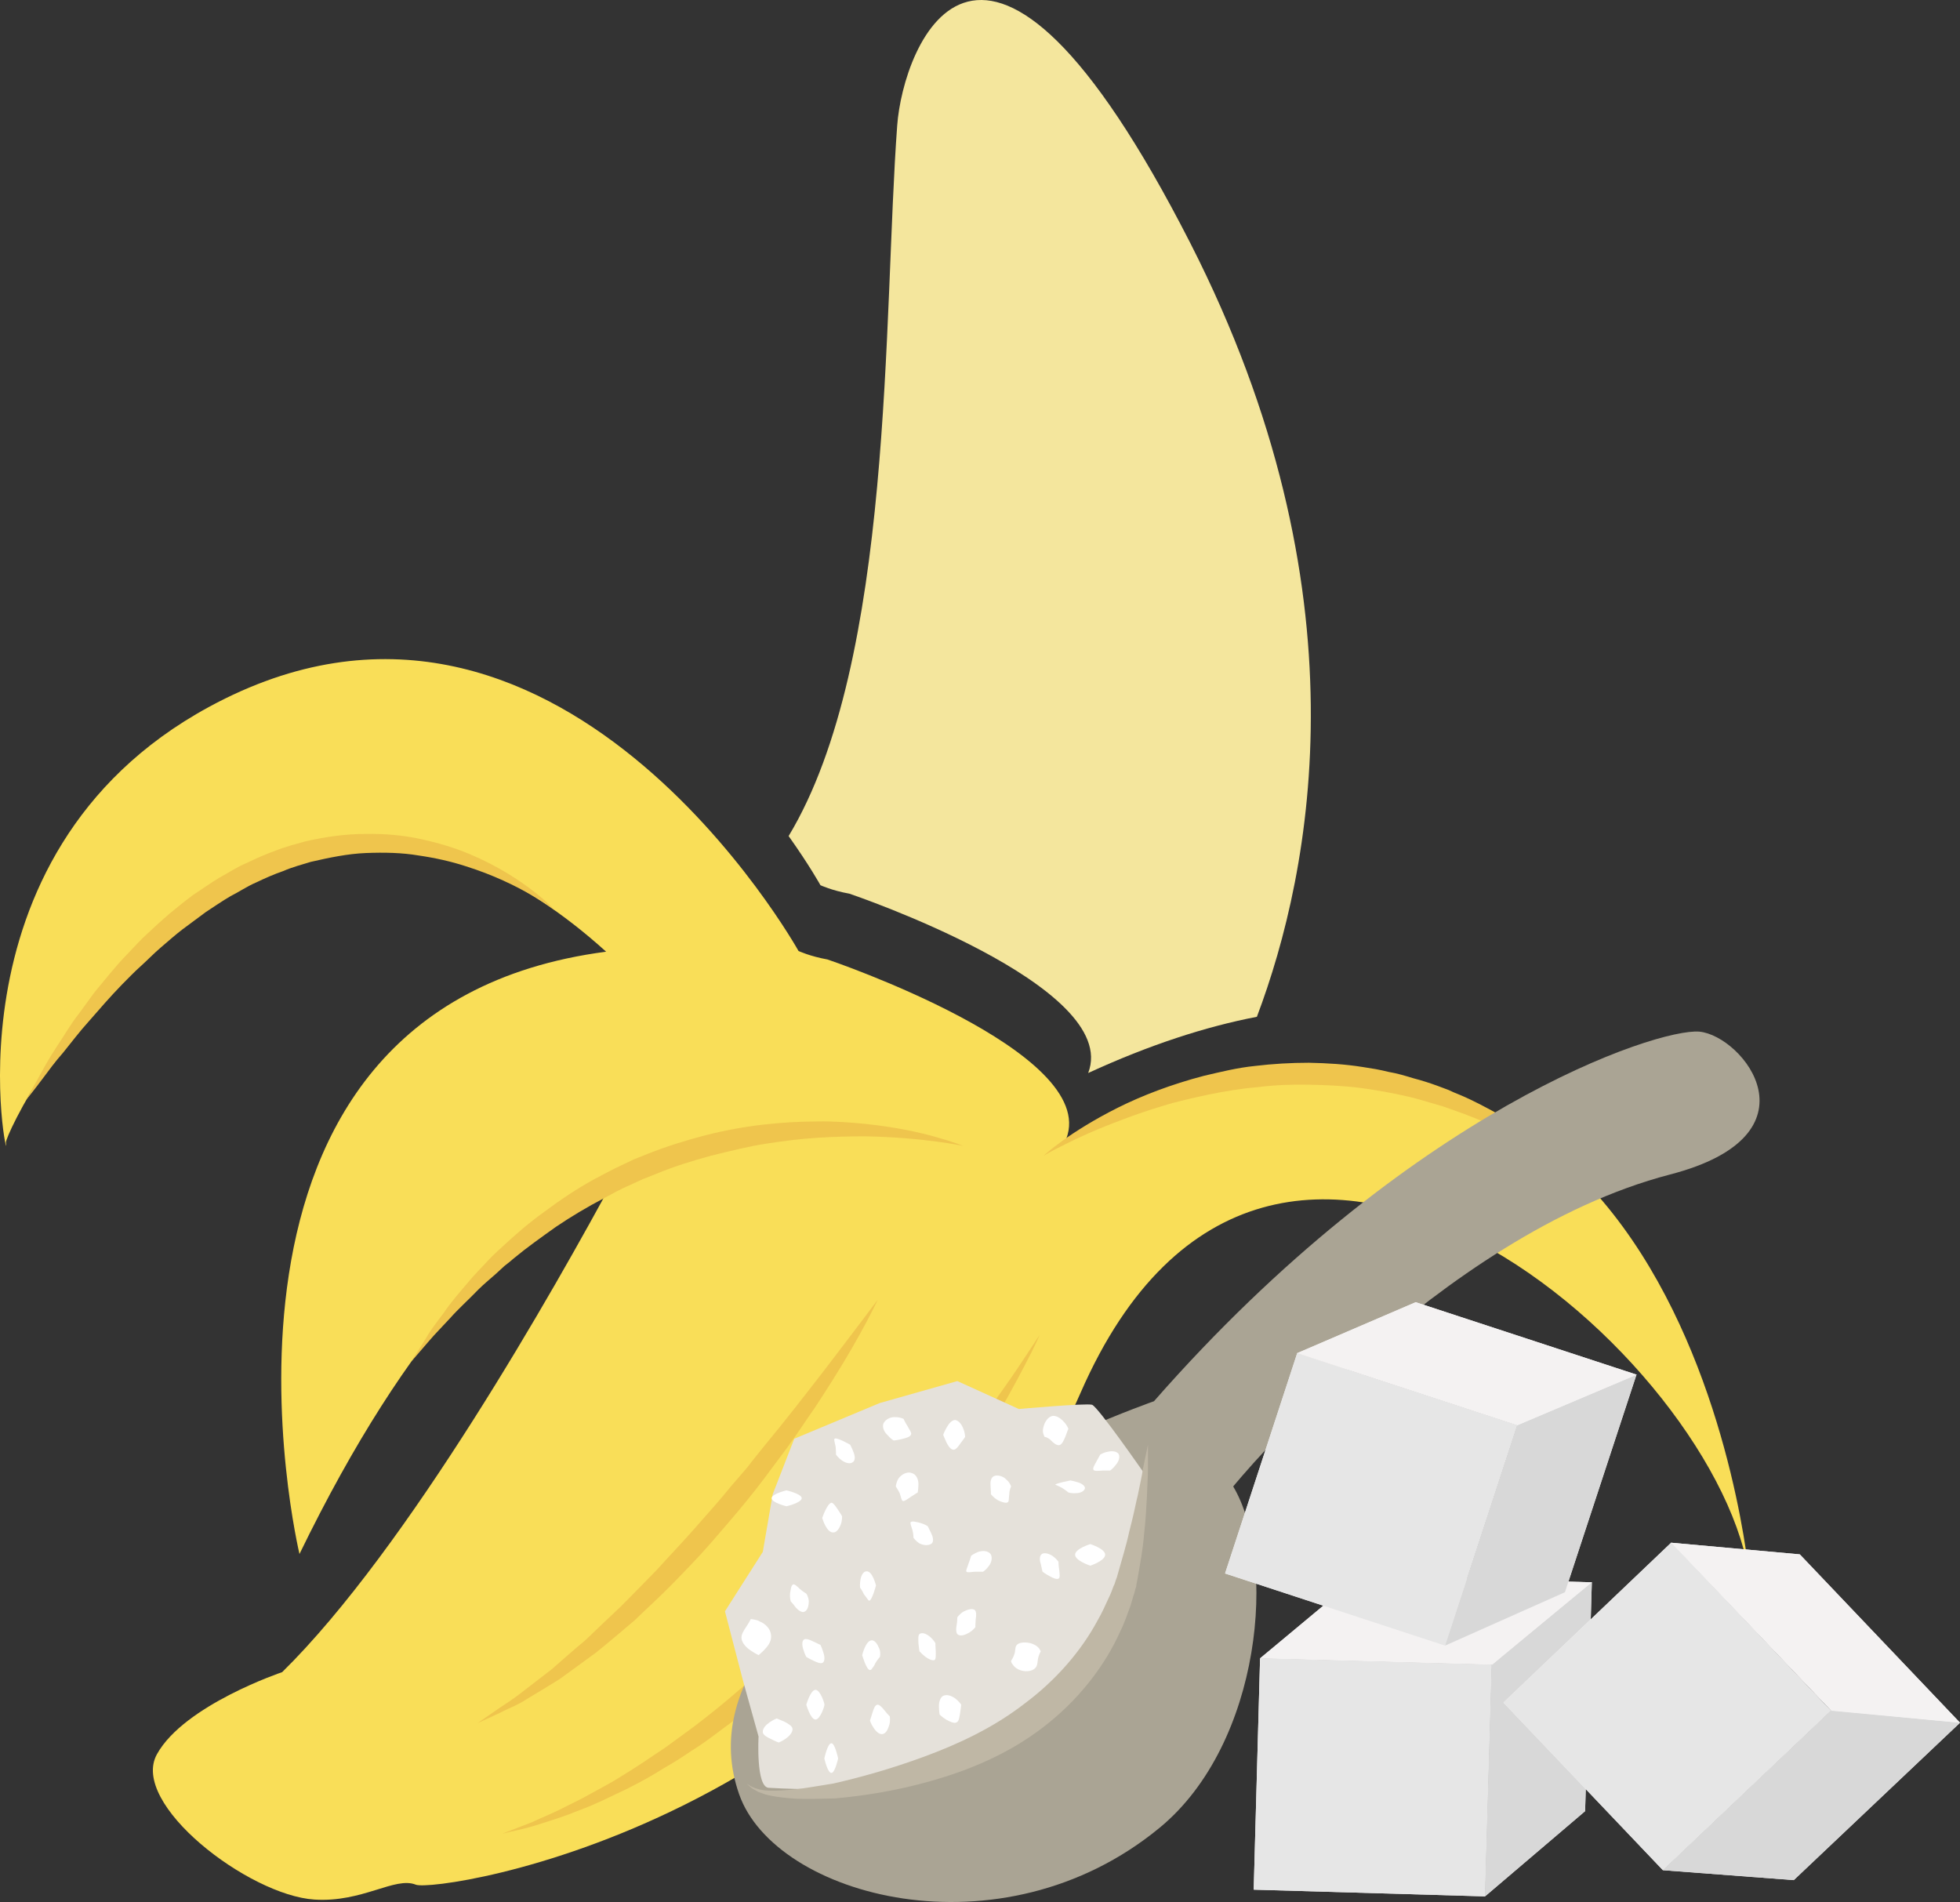 <?xml version="1.0" encoding="UTF-8" standalone="no"?>
<svg
   xmlns:dc="http://purl.org/dc/elements/1.1/"
   xmlns:cc="http://creativecommons.org/ns#"
   xmlns:rdf="http://www.w3.org/1999/02/22-rdf-syntax-ns#"
   xmlns:svg="http://www.w3.org/2000/svg"
   xmlns="http://www.w3.org/2000/svg"
   id="svg113"
   viewBox="0 0 5541.784 5377.784"
   style="clip-rule:evenodd;fill-rule:evenodd;image-rendering:optimizeQuality;shape-rendering:geometricPrecision;text-rendering:geometricPrecision"
   version="1.1"
   height="53.778mm"
   width="55.418mm"
   xml:space="preserve"><rect x="0" y="0" width="5541.784" height="5377.784" fill="#333333" stroke="none"/>
 <defs
   id="defs4">
  <style
   id="style2"
   type="text/css">
   <![CDATA[
    .fil6 {fill:#AAA494;fill-rule:nonzero}
    .fil8 {fill:#BFB7A5;fill-rule:nonzero}
    .fil5 {fill:#D8D8D8;fill-rule:nonzero}
    .fil7 {fill:#E5E1DA;fill-rule:nonzero}
    .fil4 {fill:#E6E6E6;fill-rule:nonzero}
    .fil2 {fill:#EFC54D;fill-rule:nonzero}
    .fil0 {fill:#F4E69D;fill-rule:nonzero}
    .fil3 {fill:#F4F2F2;fill-rule:nonzero}
    .fil1 {fill:#F9DE58;fill-rule:nonzero}
    .fil9 {fill:white;fill-rule:nonzero}
   ]]>
  </style>
 </defs>
 <g
   transform="translate(-7785.216,-11805.152)"
   id="Vrstva_x0020_1">
  <path
   style="fill:#f4e69d;fill-rule:nonzero"
   id="path7"
   d="m 10105,14308 c 0,0 32,15 82,24 0,0 770,260 675,507 174,-80 332,-131 477,-159 157,-416 312,-1206 -188,-2187 -589,-1155 -813,-556 -829,-333 -40,538 -9,1515 -307,2009 59,83 90,139 90,139 z"
   class="fil0" />
  <path
   style="fill:#f9de58;fill-rule:nonzero"
   id="path9"
   d="m 10800,15025 c 95,-247 -675,-507 -675,-507 -50,-9 -82,-24 -82,-24 0,0 -683,-1225 -1667,-690 -775,421 -559,1340 -574,1232 -5,-38 699,-1442 1697,-540 -1236,162 -867,1703 -867,1703 309,-636 615,-940 896,-1073 -177,328 -590,1058 -945,1407 0,0 -277,93 -354,232 -78,140 259,399 445,411 136,9 228,-66 287,-42 59,23 1343,-163 1880,-1392 538,-1229 1822,-85 1892,535 0,0 -176,-2056 -1933,-1252 z"
   class="fil1" />
  <path
   style="fill:#efc54d;fill-rule:nonzero"
   id="path11"
   d="m 10725,15579 c 0,0 -13,31 -40,82 -27,52 -66,125 -119,210 -53,85 -119,182 -195,281 -39,49 -79,100 -123,149 -43,50 -89,98 -136,146 -47,47 -96,93 -146,137 -50,43 -101,83 -152,120 -25,19 -50,37 -76,53 -25,17 -50,33 -75,47 -49,31 -97,56 -143,77 -22,11 -44,21 -65,30 -21,9 -42,16 -61,24 -38,14 -72,24 -100,33 -28,8 -50,13 -65,16 -15,4 -24,6 -24,6 0,0 31,-12 85,-33 27,-13 59,-25 95,-44 18,-9 37,-18 57,-29 20,-11 40,-22 62,-34 22,-12 43,-26 66,-40 22,-14 45,-29 68,-45 24,-15 47,-32 71,-50 24,-17 48,-35 72,-54 49,-38 97,-80 145,-122 49,-43 96,-89 142,-135 93,-93 181,-192 260,-286 39,-48 77,-94 112,-139 34,-45 67,-88 96,-128 59,-80 107,-147 139,-196 32,-48 50,-76 50,-76 z"
   class="fil2" />
  <path
   style="fill:#efc54d;fill-rule:nonzero"
   id="path13"
   d="m 10267,15480 c 0,0 -44,95 -128,228 -21,32 -43,69 -69,105 -25,37 -52,77 -82,116 -29,39 -59,80 -92,120 -32,40 -67,79 -101,119 -34,39 -71,77 -107,114 -36,37 -74,71 -109,105 -38,32 -74,63 -109,91 -37,27 -71,52 -103,75 -34,21 -65,40 -92,56 -27,18 -54,27 -74,38 -41,19 -65,30 -65,30 0,0 21,-15 59,-41 19,-13 42,-27 67,-47 25,-19 53,-41 83,-64 30,-26 61,-54 95,-82 32,-31 66,-63 101,-96 34,-34 69,-70 104,-106 34,-38 70,-75 104,-114 34,-39 69,-77 101,-117 16,-19 33,-38 49,-57 15,-20 31,-39 46,-58 62,-75 117,-146 165,-208 95,-124 157,-207 157,-207 z"
   class="fil2" />
  <path
   style="fill:#efc54d;fill-rule:nonzero"
   id="path15"
   d="m 10508,15045 c 0,0 -111,-24 -277,-27 -41,0 -86,1 -133,4 -48,3 -97,9 -148,17 -51,8 -102,21 -155,34 -51,14 -104,30 -154,51 l -38,15 -37,17 c -26,11 -49,24 -73,37 -48,25 -93,52 -136,81 -42,30 -83,59 -119,89 -9,8 -18,15 -27,22 -9,8 -17,16 -25,23 -17,15 -34,29 -48,43 -29,30 -58,56 -80,81 -23,25 -44,46 -60,65 -32,37 -50,58 -50,58 0,0 15,-24 41,-65 12,-22 30,-45 51,-73 19,-29 45,-58 72,-90 14,-17 29,-32 45,-49 15,-17 32,-33 51,-50 35,-33 75,-67 118,-98 43,-32 89,-63 138,-90 25,-13 50,-27 76,-39 l 38,-18 40,-16 c 53,-21 108,-38 162,-52 55,-14 110,-24 163,-30 53,-6 104,-9 153,-9 49,-1 95,3 137,7 85,9 154,24 202,38 47,13 73,24 73,24 z"
   class="fil2" />
  <path
   style="fill:#efc54d;fill-rule:nonzero"
   id="path17"
   d="m 9354,14379 c 0,0 -23,-18 -66,-43 -43,-25 -107,-57 -187,-82 -40,-13 -84,-23 -132,-30 -47,-8 -97,-9 -149,-7 -51,2 -104,13 -156,25 -26,8 -53,15 -78,26 -26,9 -51,20 -76,32 -26,11 -49,27 -73,39 -24,14 -47,30 -70,45 -22,16 -44,33 -66,49 -21,16 -41,34 -61,51 -20,17 -38,36 -57,53 -19,17 -36,35 -53,52 -34,35 -64,70 -92,102 -29,32 -52,63 -74,90 -23,26 -41,51 -56,71 -30,40 -48,62 -48,62 0,0 14,-25 38,-69 12,-22 27,-49 46,-78 20,-29 39,-64 66,-98 13,-18 26,-36 40,-55 14,-18 30,-36 46,-56 16,-19 32,-38 51,-57 18,-19 36,-39 56,-57 20,-19 41,-38 62,-56 22,-18 44,-36 67,-53 25,-16 48,-33 73,-48 26,-14 51,-31 78,-42 27,-13 54,-25 82,-35 27,-11 56,-18 84,-26 57,-13 114,-21 170,-21 55,-1 109,4 158,15 50,11 96,25 136,42 81,34 142,75 182,106 40,31 59,53 59,53 z"
   class="fil2" />
  <path
   style="fill:#efc54d;fill-rule:nonzero"
   id="path19"
   d="m 10736,15073 c 0,0 18,-17 54,-43 35,-25 88,-59 156,-93 68,-34 151,-66 243,-90 47,-11 95,-23 145,-28 50,-6 101,-9 152,-9 51,1 102,4 152,12 12,2 25,4 37,6 12,2 24,5 37,8 24,4 47,11 70,18 23,6 45,13 67,21 11,4 21,8 32,12 10,5 20,9 30,13 41,17 77,37 110,55 32,20 63,37 87,56 25,18 47,33 64,47 33,29 52,45 52,45 0,0 -22,-12 -59,-34 -19,-12 -43,-23 -69,-38 -26,-15 -58,-27 -91,-44 -34,-14 -71,-30 -110,-43 -10,-4 -20,-7 -31,-11 -10,-3 -20,-6 -31,-9 -21,-6 -43,-13 -65,-18 -22,-5 -45,-10 -68,-14 -23,-4 -46,-8 -70,-11 -47,-6 -96,-8 -144,-9 -49,-1 -98,1 -145,7 -48,4 -94,12 -139,21 -45,10 -88,19 -129,32 -40,12 -78,25 -112,38 -70,26 -126,51 -165,71 -39,19 -60,32 -60,32 z"
   class="fil2" />
  <g
   id="_553933040">
   <polygon
   style="fill:#f4f2f2;fill-rule:nonzero"
   id="polygon21"
   points="11984,17167 12003,16512 11348,16494 11330,17148 "
   class="fil3" />
   <polygon
   style="fill:#f4f2f2;fill-rule:nonzero"
   id="polygon23"
   points="11629,16260 11348,16494 12003,16512 12003,16513 11984,17167 12267,16926 12286,16279 "
   class="fil3" />
   <polygon
   style="fill:#e6e6e6;fill-rule:nonzero"
   id="polygon25"
   points="11348,16494 12003,16512 11984,17167 11330,17148 "
   class="fil4" />
   <polygon
   style="fill:#d8d8d8;fill-rule:nonzero"
   id="polygon27"
   points="12267,16926 11984,17167 12003,16513 12286,16278 "
   class="fil5" />
   <polygon
   style="fill:#f4f2f2;fill-rule:nonzero"
   id="polygon29"
   points="12286,16279 12003,16512 11348,16494 11629,16260 "
   class="fil3" />
   <path
   style="fill:#aaa494;fill-rule:nonzero"
   id="path31"
   d="m 9875,16878 c 101,290 740,465 1189,95 290,-239 332,-758 208,-965 0,0 582,-712 1235,-882 432,-112 207,-392 83,-404 -119,-10 -818,219 -1542,1045 0,0 -1392,487 -1173,1111 z"
   class="fil6" />
   <path
   style="fill:#e5e1da;fill-rule:nonzero"
   id="path33"
   d="m 9959,16860 c 387,23 982,-39 1060,-891 0,0 -129,-186 -146,-192 -17,-5 -207,12 -207,12 l -174,-79 -219,62 -242,101 -61,157 -28,163 -107,168 51,196 44,158 c 0,0 -8,144 29,145 z"
   class="fil7" />
   <path
   style="fill:#bfb7a5;fill-rule:nonzero"
   id="path35"
   d="m 11031,15890 c 0,0 0,24 0,68 0,22 -2,48 -3,80 -1,15 -2,32 -3,50 -1,17 -3,36 -5,55 -3,40 -11,83 -19,129 -1,6 -3,12 -3,18 -2,6 -4,12 -5,18 -4,11 -7,23 -11,36 -9,24 -17,49 -29,73 -44,99 -120,197 -220,273 -99,76 -211,121 -313,150 -101,29 -195,43 -274,50 -40,1 -76,2 -108,1 -31,-2 -58,-5 -80,-10 -11,-2 -20,-7 -28,-9 -8,-5 -15,-8 -19,-11 -9,-7 -14,-12 -14,-12 1,-1 19,18 63,19 21,1 47,-1 78,-4 31,-4 65,-10 103,-16 75,-17 162,-41 257,-76 95,-35 195,-81 284,-150 90,-67 161,-150 207,-236 13,-22 22,-44 32,-65 5,-10 9,-21 13,-32 3,-5 4,-10 6,-16 2,-5 4,-10 5,-15 12,-43 25,-84 33,-122 5,-19 9,-36 13,-53 4,-17 7,-34 11,-49 6,-30 12,-56 15,-77 9,-43 14,-67 14,-67 z"
   class="fil8" />
   <path
   style="fill:#ffffff;fill-rule:nonzero"
   id="path37"
   d="m 10116,16625 c 2,0 -11,42 -25,42 -14,0 -26,-42 -26,-42 0,0 12,-42 26,-42 14,0 27,42 25,42 z"
   class="fil9" />
   <path
   style="fill:#ffffff;fill-rule:nonzero"
   id="path39"
   d="m 10105,16456 c 0,0 5,10 8,21 4,11 5,24 -1,29 -5,4 -16,0 -26,-5 -11,-5 -21,-11 -21,-11 0,0 -5,-9 -8,-20 -4,-11 -5,-24 1,-29 5,-4 16,0 26,5 11,5 21,10 21,10 z"
   class="fil9" />
   <path
   style="fill:#ffffff;fill-rule:nonzero"
   id="path41"
   d="m 10065,16311 c 0,0 6,8 7,21 0,13 -3,26 -12,30 -7,4 -18,-4 -25,-12 -7,-10 -14,-17 -14,-17 0,0 -3,-10 -2,-22 2,-12 3,-24 9,-26 3,-2 12,6 19,13 8,7 18,13 18,13 z"
   class="fil9" />
   <path
   style="fill:#ffffff;fill-rule:nonzero"
   id="path43"
   d="m 10166,16092 c 0,0 1,10 -3,22 -4,12 -12,24 -21,24 -20,2 -32,-41 -32,-41 0,0 14,-41 26,-43 5,0 12,10 18,19 7,10 12,19 12,19 z"
   class="fil9" />
   <path
   style="fill:#ffffff;fill-rule:nonzero"
   id="path45"
   d="m 10262,16288 c 0,0 -11,42 -19,43 -3,0 -8,-10 -15,-18 -5,-11 -11,-19 -11,-19 0,0 -1,-11 1,-22 2,-12 8,-24 17,-24 17,-2 27,40 27,40 z"
   class="fil9" />
   <path
   style="fill:#ffffff;fill-rule:nonzero"
   id="path47"
   d="m 10273,16490 c 0,0 -8,9 -13,18 -2,5 -5,10 -8,13 -2,4 -4,6 -7,6 -10,0 -22,-42 -22,-42 0,0 10,-43 28,-42 4,0 9,4 12,8 4,5 6,11 9,17 4,12 1,22 1,22 z"
   class="fil9" />
   <path
   style="fill:#ffffff;fill-rule:nonzero"
   id="path49"
   d="m 10301,16658 c 0,0 2,11 -1,23 -4,13 -9,25 -19,27 -9,2 -19,-7 -26,-18 -7,-10 -10,-20 -10,-20 0,0 3,-10 7,-22 3,-10 7,-22 14,-23 5,-1 14,8 20,16 7,9 15,17 15,17 z"
   class="fil9" />
   <path
   style="fill:#ffffff;fill-rule:nonzero"
   id="path51"
   d="m 9930,16485 c 0,0 -10,-5 -22,-13 -12,-8 -24,-20 -26,-33 -2,-12 6,-23 13,-34 7,-10 13,-22 13,-22 0,0 3,0 8,1 4,1 12,2 18,6 15,6 29,20 31,36 3,17 -6,30 -16,41 -9,10 -19,18 -19,18 z"
   class="fil9" />
   <path
   style="fill:#ffffff;fill-rule:nonzero"
   id="path53"
   d="m 9987,16732 c 0,0 -11,-4 -22,-10 -11,-5 -22,-11 -23,-19 -1,-11 9,-21 19,-28 10,-7 20,-11 20,-11 0,0 11,4 22,9 11,6 22,12 23,20 1,10 -9,21 -19,28 -10,7 -20,11 -20,11 z"
   class="fil9" />
   <path
   style="fill:#ffffff;fill-rule:nonzero"
   id="path55"
   d="m 10155,16777 c 0,0 -9,41 -19,41 -11,0 -20,-41 -20,-41 0,0 9,-43 20,-43 10,0 19,43 19,43 z"
   class="fil9" />
   <path
   style="fill:#ffffff;fill-rule:nonzero"
   id="path57"
   d="m 10503,16625 c 0,0 -1,10 -3,23 -2,11 -3,24 -10,27 -7,4 -19,-2 -30,-8 -11,-7 -18,-14 -18,-14 0,0 -2,-11 -2,-24 0,-12 4,-25 12,-29 11,-5 24,0 35,8 10,8 16,17 16,17 z"
   class="fil9" />
   <path
   style="fill:#ffffff;fill-rule:nonzero"
   id="path59"
   d="m 10430,16451 c 0,0 0,11 1,23 0,11 1,23 -4,25 -6,2 -17,-3 -26,-10 -9,-7 -16,-15 -16,-15 0,0 -2,-11 -3,-23 0,-12 -2,-24 5,-27 9,-4 21,3 29,10 9,8 14,17 14,17 z"
   class="fil9" />
   <path
   style="fill:#ffffff;fill-rule:nonzero"
   id="path61"
   d="m 10408,16120 c 0,0 5,9 10,20 5,10 8,22 2,29 -9,7 -23,6 -35,0 -11,-7 -17,-16 -17,-16 0,0 0,-11 -3,-22 -3,-9 -7,-20 -5,-22 4,-4 15,-1 27,2 11,3 21,9 21,9 z"
   class="fil9" />
   <path
   style="fill:#ffffff;fill-rule:nonzero"
   id="path63"
   d="m 10189,15890 c 0,0 5,9 9,20 5,11 6,24 -1,29 -9,7 -22,2 -32,-5 -10,-7 -16,-16 -16,-16 0,0 0,-11 -1,-22 -2,-11 -6,-22 -3,-23 6,-5 44,17 44,17 z"
   class="fil9" />
   <path
   style="fill:#ffffff;fill-rule:nonzero"
   id="path65"
   d="m 10009,16019 c 0,0 43,10 43,22 0,13 -43,23 -43,23 0,0 -42,-10 -42,-23 0,-12 42,-22 42,-22 z"
   class="fil9" />
   <path
   style="fill:#ffffff;fill-rule:nonzero"
   id="path67"
   d="m 10514,15868 c 0,0 -6,9 -13,18 -7,10 -14,19 -20,18 -8,0 -15,-11 -20,-21 -5,-11 -9,-21 -9,-21 0,0 4,-11 10,-21 6,-11 15,-21 24,-21 11,2 19,14 23,25 5,12 5,23 5,23 z"
   class="fil9" />
   <path
   style="fill:#ffffff;fill-rule:nonzero"
   id="path69"
   d="m 10380,16025 c 0,0 -10,6 -19,12 -10,7 -20,14 -23,12 -4,-1 -5,-11 -9,-22 -5,-10 -11,-19 -11,-19 0,0 1,-12 8,-23 8,-11 24,-20 37,-15 14,4 19,19 19,31 0,13 -2,24 -2,24 z"
   class="fil9" />
   <path
   style="fill:#ffffff;fill-rule:nonzero"
   id="path71"
   d="m 10340,15817 c 0,0 5,11 11,20 5,10 13,20 10,24 -2,7 -14,10 -26,13 -11,3 -23,4 -23,4 0,0 -9,-5 -17,-15 -9,-8 -16,-21 -12,-33 6,-12 20,-19 34,-18 14,0 23,5 23,5 z"
   class="fil9" />
   <path
   style="fill:#ffffff;fill-rule:nonzero"
   id="path73"
   d="m 10644,16008 c 0,0 -5,10 -5,21 -2,11 0,22 -5,24 -5,3 -18,-1 -29,-7 -11,-7 -18,-16 -18,-16 0,0 0,-11 -1,-22 -1,-12 0,-24 9,-29 10,-5 27,0 35,9 11,9 14,20 14,20 z"
   class="fil9" />
   <path
   style="fill:#ffffff;fill-rule:nonzero"
   id="path75"
   d="m 10565,16249 c 0,0 -10,0 -23,0 -11,1 -22,3 -24,0 -3,-3 3,-13 6,-24 4,-10 7,-21 7,-21 0,0 9,-7 20,-11 12,-4 27,-4 35,6 6,9 3,24 -5,34 -7,10 -16,16 -16,16 z"
   class="fil9" />
   <path
   style="fill:#ffffff;fill-rule:nonzero"
   id="path77"
   d="m 10543,16406 c 0,0 -7,9 -17,15 -12,7 -24,11 -32,6 -6,-3 -6,-16 -4,-27 2,-10 2,-22 2,-22 0,0 6,-9 17,-16 12,-6 24,-10 32,-5 5,4 5,16 3,26 -1,12 -1,23 -1,23 z"
   class="fil9" />
   <path
   style="fill:#ffffff;fill-rule:nonzero"
   id="path79"
   d="m 10728,16474 c 0,0 -6,10 -8,22 -2,12 -1,22 -12,29 -12,8 -35,7 -49,-3 -6,-4 -10,-10 -13,-14 -2,-4 -2,-7 -2,-7 0,0 7,-10 10,-21 3,-11 0,-21 10,-27 10,-6 32,-5 45,2 7,3 12,8 15,12 2,4 4,7 4,7 z"
   class="fil9" />
   <path
   style="fill:#ffffff;fill-rule:nonzero"
   id="path81"
   d="m 10778,16221 c 0,0 0,11 2,22 1,11 3,22 -1,25 -5,4 -17,-1 -27,-7 -10,-5 -19,-12 -19,-12 0,0 -3,-11 -5,-22 -4,-11 -4,-23 3,-28 7,-5 21,-1 31,6 10,7 16,16 16,16 z"
   class="fil9" />
   <path
   style="fill:#ffffff;fill-rule:nonzero"
   id="path83"
   d="m 10812,15991 c 0,0 10,2 20,5 11,3 21,10 21,17 -2,9 -14,14 -26,14 -11,1 -21,-2 -21,-2 0,0 -8,-7 -18,-13 -9,-5 -19,-9 -19,-9 1,-4 43,-12 43,-12 z"
   class="fil9" />
   <path
   style="fill:#ffffff;fill-rule:nonzero"
   id="path85"
   d="m 10806,15845 c 0,0 -4,9 -8,21 -5,12 -10,23 -17,25 -8,2 -17,-6 -24,-13 -4,-5 -10,-7 -13,-9 -3,-1 -5,-1 -5,-1 0,0 -8,-12 -4,-26 3,-15 12,-29 24,-33 12,-3 25,6 34,16 9,9 13,20 13,20 z"
   class="fil9" />
   <path
   style="fill:#ffffff;fill-rule:nonzero"
   id="path87"
   d="m 10924,15963 c 0,0 -10,0 -22,0 -12,1 -23,2 -25,-2 -3,-4 3,-14 8,-23 6,-11 11,-20 11,-20 0,0 9,-6 21,-8 12,-3 25,-2 31,6 5,9 0,22 -8,31 -7,10 -16,16 -16,16 z"
   class="fil9" />
   <path
   style="fill:#ffffff;fill-rule:nonzero"
   id="path89"
   d="m 10868,16232 c 0,0 -43,-14 -43,-31 0,-17 43,-30 43,-30 0,0 42,13 42,30 0,17 -42,31 -42,31 z"
   class="fil9" />
   <polygon
   style="fill:#f4f2f2;fill-rule:nonzero"
   id="polygon91"
   points="12487,17093 12962,16642 12510,16167 12036,16619 "
   class="fil3" />
   <polygon
   style="fill:#f4f2f2;fill-rule:nonzero"
   id="polygon93"
   points="12874,16200 12510,16167 12962,16641 12962,16642 12487,17093 12857,17121 13327,16676 "
   class="fil3" />
   <polygon
   style="fill:#e6e6e6;fill-rule:nonzero"
   id="polygon95"
   points="12511,16167 12962,16642 12487,17093 12036,16619 "
   class="fil4" />
   <polygon
   style="fill:#d8d8d8;fill-rule:nonzero"
   id="polygon97"
   points="12857,17121 12487,17093 12962,16642 13327,16676 "
   class="fil5" />
   <polygon
   style="fill:#f4f2f2;fill-rule:nonzero"
   id="polygon99"
   points="13327,16676 12962,16641 12510,16167 12874,16200 "
   class="fil3" />
   <polygon
   style="fill:#f4f2f2;fill-rule:nonzero"
   id="polygon101"
   points="11871,16458 12075,15835 11453,15631 11249,16254 "
   class="fil3" />
   <polygon
   style="fill:#f4f2f2;fill-rule:nonzero"
   id="polygon103"
   points="11788,15487 11453,15631 12075,15835 12075,15835 11871,16458 12210,16307 12412,15693 12413,15692 "
   class="fil3" />
   <polygon
   style="fill:#e6e6e6;fill-rule:nonzero"
   id="polygon105"
   points="11453,15631 12075,15835 11871,16458 11249,16254 "
   class="fil4" />
   <polygon
   style="fill:#d8d8d8;fill-rule:nonzero"
   id="polygon107"
   points="12210,16307 11871,16458 12075,15835 12412,15692 "
   class="fil5" />
   <polygon
   style="fill:#f4f2f2;fill-rule:nonzero"
   id="polygon109"
   points="12413,15692 12075,15835 11453,15631 11788,15487 "
   class="fil3" />
  </g>
 </g>
</svg>